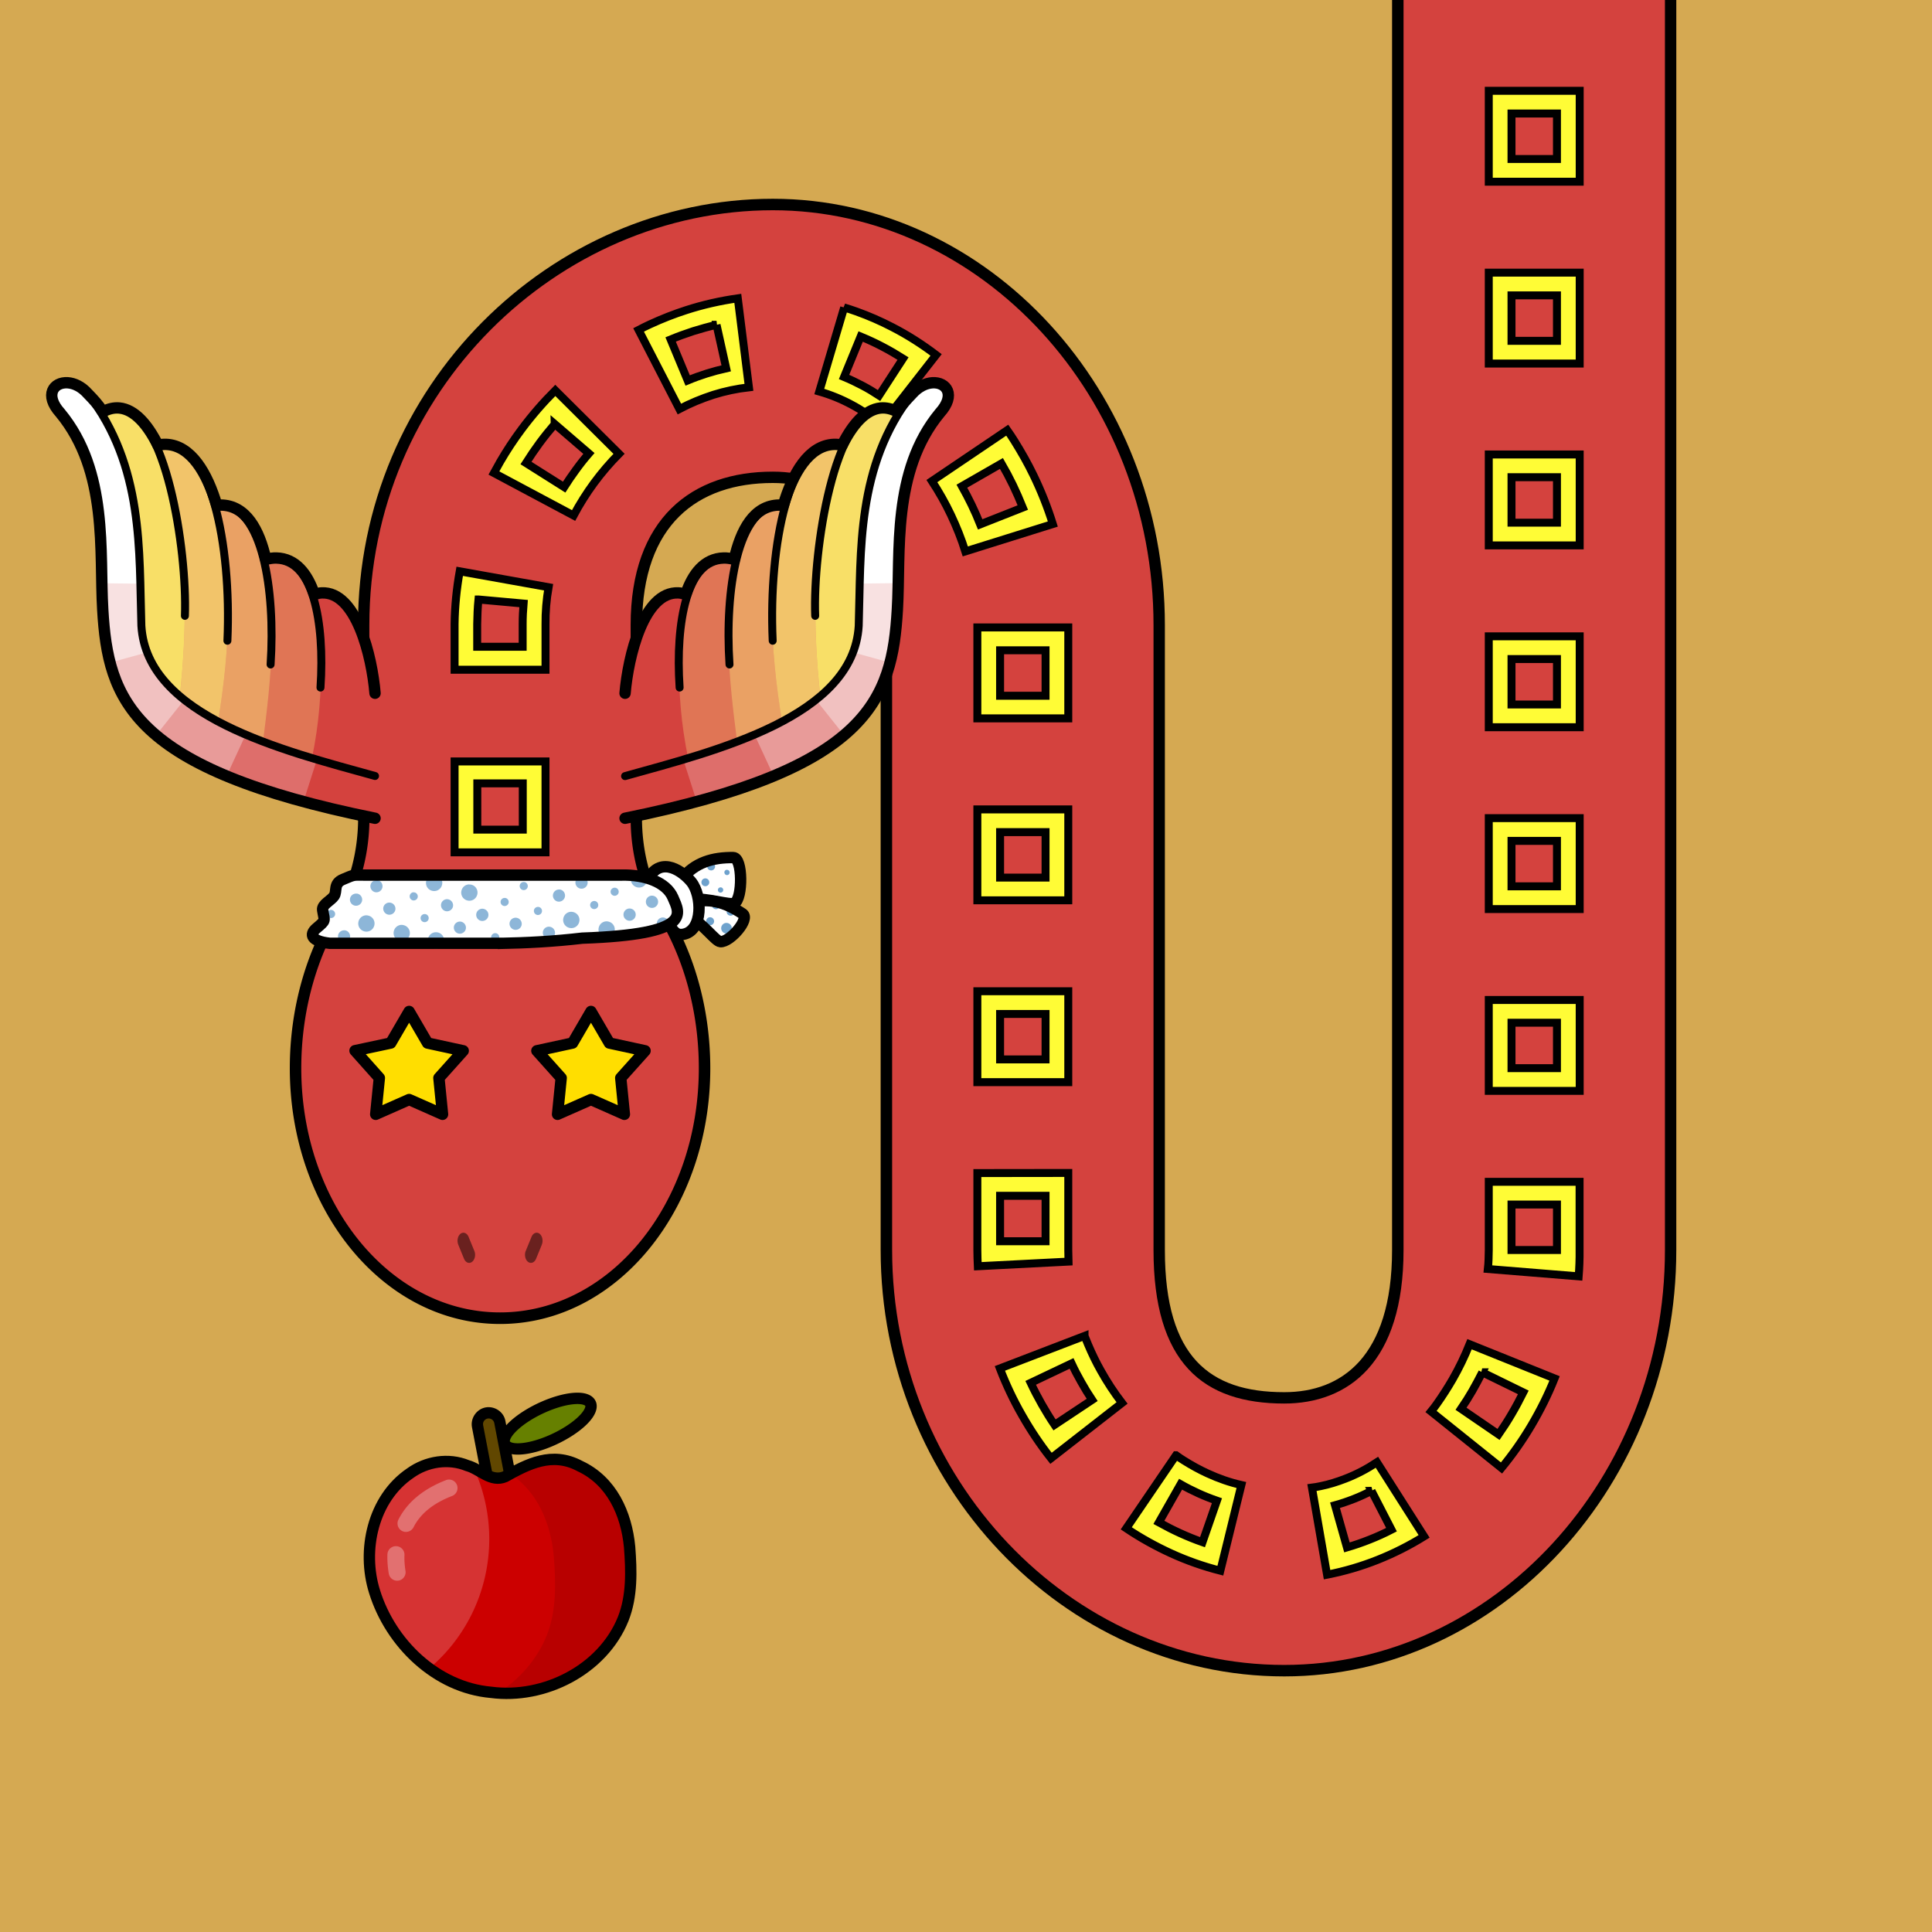 <?xml version="1.0" encoding="UTF-8" standalone="no"?> <svg xmlns="http://www.w3.org/2000/svg" xmlns:xhtml="http://www.w3.org/1999/xhtml" width="170" height="170" viewBox="0 0 170 170" version="1.1"><rect x="0" y="0" width="170" height="170" fill="#333333" stroke="none"/> <style> @media (prefers-color-scheme: dark) { svg { background: #0e0e0e; } } </style><g id="pattern-base" data-size="16"> <path d="M 4 4 L 4 12 L 12 12 L 12 4 L 4 4 z M 6 6 L 10 6 L 10 10 L 6 10 L 6 6 z " fill="#fffc36" stroke="#000000" stroke-linecap="square" stroke-width="0.7"/> </g><g id="background"> <rect fill="#d5a952" x="0" y="0" width="170" height="170"/> </g> <g id="food" transform="translate(32,122.5)" data-width="24" data-height="27" data-anchorx="0.5" data-anchory="0.48"> <g> <path d="M 10.73,1.34 C 9.93,1.49 9.38,2.29 9.53,3.09 l 1.88,9.78 v 0 c 0.16,0.8 0.95,1.33 1.74,1.18 h 0 l 0,0 c 0.79,-0.15 1.33,-0.95 1.18,-1.74 v 0 L 12.47,2.52 v 0 C 12.32,1.73 11.53,1.2 10.73,1.34 Z" fill="#000000"/> <path d="m 10.91,2.32 c -0.27,0.05 -0.45,0.31 -0.4,0.58 l 1.88,9.78 c 0.05,0.27 0.31,0.44 0.58,0.39 0.27,-0.05 0.45,-0.31 0.39,-0.58 L 11.49,2.71 C 11.44,2.45 11.18,2.27 10.91,2.32 Z" fill="#614700"/> <path d="M 12.45,7.43 C 11.21,7.97 10.24,6.76 9.12,6.46 7.46,5.78 5.53,6.09 4.09,7.13 c -3.28,2.23 -4.28,6.78 -3.13,10.42 1.41,4.52 5.4,8.42 10.24,8.85 4.7,0.62 9.84,-1.99 11.64,-6.47 0.79,-2 0.72,-4.22 0.56,-6.32 C 23.12,10.67 21.82,7.8 19.02,6.5 16.57,5.19 14.43,6.33 12.45,7.43 Z" fill="#cc0000"/> <path d="M 7.18,6.1 C 6.08,6.11 4.99,6.48 4.09,7.13 0.81,9.36 -0.19,13.91 0.96,17.56 1.79,20.21 3.51,22.65 5.78,24.3 A 14.78,14.86 0 0 0 11.05,12.91 14.78,14.86 0 0 0 9.69,6.69 C 9.51,6.59 9.32,6.51 9.12,6.46 8.5,6.2 7.84,6.09 7.18,6.1 Z" fill="#ffffff" fill-opacity="0.2"/> <path d="M 19.99,1.09 A 1.49,4.17 64.73 0 1 16.56,4.23 1.49,4.17 64.73 0 1 12.38,4.45 1.49,4.17 64.73 0 1 15.81,1.31 1.49,4.17 64.73 0 1 19.99,1.09 Z" fill="#668000" stroke="#000000" stroke-linecap="round" stroke-linejoin="round"/> <path d="m 16.39,5.93 c -1.23,0.1 -2.37,0.66 -3.47,1.26 2.4,1.6 3.55,4.39 3.81,7.26 0.18,2.31 0.25,4.74 -0.61,6.93 -0.85,2.12 -2.39,3.86 -4.27,5.09 4.52,0.32 9.27,-2.25 10.99,-6.53 0.79,-2 0.72,-4.22 0.56,-6.32 C 23.12,10.67 21.83,7.8 19.02,6.5 18.1,6.01 17.23,5.86 16.39,5.93 Z" fill="#000000" fill-opacity="0.1"/> <path d="m 2.87,13.55 a 0.75,0.75 0 0 0 -0.78,0.71 c -0.02,0.55 0.02,1.12 0.12,1.71 a 0.75,0.75 0 0 0 0.86,0.61 0.75,0.75 0 0 0 0.61,-0.86 C 3.6,15.22 3.57,14.76 3.59,14.32 A 0.75,0.75 0 0 0 2.87,13.55 Z" fill="#ffffff" fill-opacity="0.3"/> <path d="M 7.57,7.69 A 0.75,0.75 0 0 0 7.24,7.74 C 5.29,8.5 3.85,9.65 3.06,11.21 A 0.75,0.75 0 0 0 3.39,12.22 0.75,0.75 0 0 0 4.39,11.88 C 4.99,10.71 6.08,9.79 7.79,9.13 A 0.75,0.75 0 0 0 8.21,8.17 0.75,0.75 0 0 0 7.57,7.69 Z" fill="#ffffff" fill-opacity="0.3"/> <path d="M 12.45,7.43 C 11.21,7.97 10.24,6.76 9.12,6.46 7.46,5.78 5.53,6.09 4.09,7.13 0.81,9.36 -0.19,13.91 0.96,17.56 c 1.41,4.52 5.4,8.42 10.24,8.85 4.7,0.62 9.84,-1.99 11.64,-6.47 0.79,-2 0.72,-4.22 0.56,-6.32 C 23.12,10.67 21.82,7.8 19.02,6.5 16.57,5.19 14.43,6.33 12.45,7.43 Z" fill="none" stroke="#000000" stroke-linecap="round" stroke-linejoin="round"/> </g> </g><path id="body-color" fill="#d4423e" d="m 123,0 v 55 55 c 0,9.67 -4.66,13 -9.99,13 -6.85,0 -11,-3.33 -11,-13 V 55 c 0,-20.33 -15.34,-37.01 -34,-37.01 C 48.85,18 32,34.14 32,55 V 73 H 56 V 55 c 0,-9.13 5.16,-13 12,-13 5.33,0 9.99,3.33 9.99,13 v 55 c 0,20.33 15.85,37.01 35.01,37.01 18.67,0 34,-16.67 34,-37.01 V 55 0 Z"/> <g id="head" transform="translate(25.5,72)" data-width="37" data-height="45"> <path fill="#d4423e" d="M 6.44,0.5 C 6.36,3.23 5.7,5.94 4.46,7.88 v 0 0 C 1.9,11.84 0.49,16.84 0.49,22 c 0,12.15 8,22 18,22 10,0 18,-9.85 18,-22 0,-5.16 -1.41,-10.16 -3.97,-14.12 v 0 0 C 31.3,5.94 30.64,3.23 30.56,0.5 V 0 H 6.44 Z"/> <path fill="#000000" d="M 6.01,0 C 6.01,2.82 5.29,5.66 4.05,7.61 1.43,11.66 0,16.75 0,22 0,34.37 8.18,44.5 18.5,44.5 28.82,44.5 37,34.37 37,22 37,16.75 35.57,11.66 32.95,7.61 31.71,5.66 30.99,2.82 30.99,0 h -1 c 0,2.99 0.75,5.97 2.12,8.14 a 0.5,0.5 0 0 0 0,0.01 c 2.5,3.86 3.88,8.77 3.88,13.84 0,11.93 -7.83,21.49 -17.49,21.49 -9.66,0 -17.49,-9.56 -17.49,-21.49 0,-5.07 1.38,-9.98 3.88,-13.84 a 0.5,0.5 0 0 0 0,-0.01 C 6.26,5.97 7,2.99 7.01,0 Z"/> <path fill="#000000" fill-opacity="0.5" d="m 15.27,36.47 a 0.52,0.71 0 0 0 -0.25,0.09 0.52,0.71 0 0 0 -0.01,0.01 0.52,0.71 0 0 0 -0.18,0.96 0.52,0.71 0 0 0 0,0.01 l 0.5,1.22 a 0.52,0.71 0 0 0 0.71,0.27 0.52,0.71 0 0 0 0.2,-0.96 0.52,0.71 0 0 0 -0.01,-0.02 l -0.5,-1.22 a 0.52,0.71 0 0 0 -0.46,-0.36 z m 6.46,0 a 0.52,0.71 0 0 0 -0.46,0.36 l -0.5,1.22 a 0.52,0.71 0 0 0 -0.01,0.02 0.52,0.71 0 0 0 0.2,0.96 0.52,0.71 0 0 0 0.71,-0.27 l 0.5,-1.22 a 0.52,0.71 0 0 0 0,-0.01 0.52,0.71 0 0 0 -0.18,-0.96 0.52,0.71 0 0 0 -0.01,-0.01 0.52,0.71 0 0 0 -0.25,-0.09 z"/> </g> <g id="pattern"> <path d="m 131,7.99 v 4 3 1 h 8 v -4 -4 z m 2,2 h 4 v 2 2 H 133 v -2 z m -2,14 v 4 3 1 h 8 v -4 -4 z m 2,2 h 4 v 2 2 H 133 v -2 z m -68.08,0.26 c -1.55,0.22 -3.05,0.56 -4.51,1.03 -1.09,0.35 -2.16,0.77 -3.2,1.25 -0.34,0.16 -0.68,0.32 -1.02,0.5 l 3.59,6.96 c 0.97,-0.51 1.97,-0.92 2.99,-1.25 1.02,-0.32 2.07,-0.54 3.13,-0.66 z m 9.36,0.81 -2.19,7.39 c 0.98,0.28 1.94,0.67 2.85,1.16 0.92,0.49 1.8,1.09 2.64,1.76 l 4.79,-6.14 c -1.21,-0.92 -2.49,-1.74 -3.85,-2.44 -1.02,-0.53 -2.07,-0.99 -3.16,-1.38 -0.36,-0.13 -0.73,-0.25 -1.1,-0.36 z m -11.23,1.52 0.85,3.83 c -0.58,0.13 -1.15,0.28 -1.72,0.46 -0.57,0.18 -1.12,0.38 -1.67,0.61 l -1.5,-3.61 c 0.65,-0.27 1.32,-0.51 1.99,-0.73 0.67,-0.21 1.36,-0.4 2.05,-0.56 z m 12.68,1.03 c 0.65,0.27 1.29,0.56 1.91,0.89 0.62,0.32 1.23,0.68 1.82,1.05 l -2.11,3.25 c -0.49,-0.32 -0.99,-0.62 -1.51,-0.89 -0.51,-0.27 -1.04,-0.52 -1.57,-0.74 z M 48.86,34.35 c -1.07,1.07 -2.07,2.22 -2.97,3.43 -0.68,0.91 -1.31,1.87 -1.88,2.85 -0.19,0.33 -0.37,0.66 -0.55,0.99 l 7.01,3.74 c 0.53,-0.99 1.13,-1.95 1.8,-2.86 0.67,-0.91 1.41,-1.77 2.2,-2.57 z m -0.05,2.96 3.01,2.59 c -0.4,0.46 -0.78,0.94 -1.14,1.44 -0.36,0.49 -0.71,1 -1.04,1.52 l -3.36,-2.12 c 0.38,-0.6 0.78,-1.19 1.2,-1.76 0.42,-0.57 0.87,-1.12 1.33,-1.66 z m 39.82,0.54 -6.63,4.48 c 0.62,0.95 1.19,1.95 1.68,2.99 0.49,1.04 0.92,2.11 1.26,3.2 l 7.7,-2.41 c -0.46,-1.47 -1.03,-2.91 -1.7,-4.29 -0.5,-1.04 -1.07,-2.04 -1.68,-3.02 -0.2,-0.32 -0.41,-0.64 -0.63,-0.95 z M 131,39.99 v 4 3 1 h 8 v -4 -4 z m -42.88,0.79 c 0.36,0.62 0.7,1.26 1.01,1.9 0.31,0.65 0.6,1.31 0.87,1.98 l -3.75,1.48 c -0.23,-0.58 -0.48,-1.15 -0.75,-1.71 -0.27,-0.56 -0.56,-1.11 -0.86,-1.65 z M 133,41.99 h 4 v 2 2 H 133 v -2 z m -92.55,8.28 c -0.27,1.52 -0.43,3.07 -0.45,4.64 0,0.03 0,0.06 0,0.09 v 2.93 1 h 8 v -3.92 c 0,-0.02 0,-0.04 0,-0.06 -0.01,-1.1 0.08,-2.19 0.27,-3.28 z m 1.66,2.48 3.96,0.36 c -0.05,0.6 -0.08,1.21 -0.08,1.81 v 0 c 0,0.02 0,0.04 0,0.07 v 1.92 h -4 v -1.92 c 0,-0.03 0,-0.05 0,-0.08 0.01,-0.73 0.04,-1.45 0.11,-2.16 z m 43.89,2.46 v 4 4 h 8 v -4 -3 -1 z M 131,55.99 v 4 3 1 h 8 v -4 -4 z m -43,1.23 h 4 v 2 2 H 88 V 59.21 Z M 133,57.99 h 4 v 2 2 H 133 v -2 z m -93,9.01 v 3.93 4.07 h 2 6 v -2 -2.07 h 0 l 0,-3.93 z m 2,1.93 h 4 v 4.07 h -4 V 70.93 Z m 44,2.29 v 4 4 h 8 v -4 -3 -1 z M 131,71.99 v 4 3 1 h 8 v -4 -4 z m -43,1.23 h 4 v 2 2 H 88 V 75.21 Z M 133,73.99 h 4 v 2 2 H 133 V 75.99 Z M 86,87.22 v 4 4 h 8 v -4 -3 -1 z M 131,87.99 v 4 3 1 h 8 v -4 -4 z m -43,1.23 h 4 v 2 2 H 88 V 91.21 Z M 133,89.99 h 4 v 2 2 H 133 V 91.99 Z M 86,103.22 v 4 h 0 V 110 c 0,0.47 0.02,0.95 0.04,1.42 l 7.98,-0.41 C 94.01,110.67 94,110.34 94,110 v -2.79 -3 -1 z M 131,103.99 v 4 h 0 V 110 c 0,0.28 -0.01,0.55 -0.02,0.83 -0.01,0.28 -0.03,0.56 -0.06,0.83 l 7.99,0.65 c 0.06,-0.77 0.09,-1.54 0.08,-2.31 v -2.01 h 0 v -4 z m -43,1.23 h 4 v 2 h 0 v 2 h -4 v -2 h 0 z M 133,105.99 h 4 v 2 h 0 v 2 H 133 v -2 H 133 Z m -37.57,11.56 -7.45,2.86 c 0.55,1.43 1.2,2.81 1.96,4.13 0.75,1.32 1.6,2.59 2.54,3.78 l 6.25,-4.87 c -0.68,-0.89 -1.31,-1.84 -1.86,-2.83 -0.42,-0.74 -0.79,-1.51 -1.12,-2.29 -0.11,-0.26 -0.22,-0.52 -0.32,-0.78 z m 33.88,0.73 c -0.43,1.07 -0.93,2.11 -1.5,3.1 -0.43,0.74 -0.89,1.46 -1.38,2.15 -0.16,0.23 -0.33,0.45 -0.51,0.67 l 6.2,4.97 c 0.97,-1.18 1.85,-2.43 2.63,-3.75 0.78,-1.32 1.47,-2.7 2.04,-4.13 z m -35.02,1.69 c 0.26,0.56 0.54,1.1 0.85,1.64 0.3,0.54 0.62,1.06 0.96,1.57 l -3.31,2.2 c -0.4,-0.59 -0.77,-1.2 -1.12,-1.81 -0.35,-0.62 -0.68,-1.25 -0.98,-1.89 z m 36.13,0.78 3.62,1.77 c -0.32,0.64 -0.66,1.28 -1.02,1.89 -0.36,0.62 -0.75,1.22 -1.16,1.81 l -3.3,-2.26 c 0.35,-0.51 0.68,-1.03 0.99,-1.57 0.31,-0.54 0.6,-1.09 0.88,-1.64 z m -26.94,7.3 -4.38,6.43 c 1.25,0.84 2.58,1.58 3.96,2.21 1.38,0.63 2.83,1.14 4.32,1.52 l 1.85,-7.54 c -1.02,-0.23 -2.01,-0.58 -2.97,-1.02 -0.72,-0.33 -1.43,-0.72 -2.11,-1.15 -0.23,-0.14 -0.45,-0.29 -0.67,-0.45 z m 17.68,0.62 c -0.88,0.58 -1.81,1.07 -2.77,1.44 -0.72,0.28 -1.45,0.51 -2.2,0.66 -0.25,0.05 -0.5,0.1 -0.75,0.13 l 1.33,7.66 c 1.54,-0.3 3.03,-0.74 4.46,-1.31 1.43,-0.57 2.79,-1.26 4.08,-2.06 z m -17.28,1.93 c 0.51,0.29 1.04,0.56 1.57,0.8 0.53,0.24 1.08,0.46 1.63,0.65 l -1.27,3.65 c -0.66,-0.23 -1.32,-0.5 -1.96,-0.79 -0.64,-0.29 -1.26,-0.61 -1.88,-0.95 z m 16.8,0.58 1.76,3.42 c -0.62,0.32 -1.26,0.61 -1.92,0.87 -0.65,0.26 -1.32,0.49 -2,0.69 l -1.05,-3.71 c 0.55,-0.15 1.1,-0.34 1.64,-0.55 0.54,-0.21 1.06,-0.45 1.58,-0.72 z" fill="#fffc36" stroke="#000000" stroke-width="0.7" stroke-linecap="square"/> </g><g id="body-outline"> <path fill="#000000" d="m 122.49,0 v 55 55 c 0,4.75 -1.15,7.86 -2.87,9.79 -1.73,1.92 -4.06,2.71 -6.62,2.71 -3.34,0 -5.92,-0.8 -7.7,-2.71 -1.78,-1.91 -2.8,-5.02 -2.8,-9.78 V 55 C 102.5,34.42 86.96,17.49 68,17.49 48.57,17.49 31.5,33.86 31.5,55 v 17.205 h 1 V 72.195 55 c 0,-20.6 16.63,-36.5 35.5,-36.5 18.37,0 33.5,16.42 33.5,36.5 v 55 c 0,4.9 1.06,8.3 3.07,10.47 2.01,2.17 4.93,3.03 8.43,3.03 2.77,0 5.43,-0.88 7.37,-3.04 1.94,-2.16 3.13,-5.55 3.13,-10.46 V 55 0 Z m 24.01,0 v 55 55 c 0,20.08 -15.13,36.5 -33.5,36.5 -18.86,0 -34.5,-16.43 -34.5,-36.5 V 55 c 0,-4.91 -1.19,-8.3 -3.13,-10.46 -1.94,-2.16 -4.6,-3.04 -7.37,-3.04 -3.52,0 -6.66,1 -8.92,3.22 -2.26,2.22 -3.59,5.62 -3.59,10.28 l 0.01,17.205 h 1 V 55 c 0,-4.47 1.25,-7.57 3.28,-9.57 2.03,-2 4.89,-2.93 8.22,-2.93 2.56,0 4.9,0.79 6.62,2.71 1.73,1.92 2.87,5.03 2.87,9.79 v 55 c 0,20.59 16.06,37.51 35.51,37.51 18.96,0 34.5,-16.92 34.5,-37.51 V 55 0 Z"/> </g><g id="eyes" transform="translate(25.5,72)"> <path d="m 10.5,17 1.62,2.78 3.14,0.68 -2.14,2.39 0.32,3.2 L 10.5,24.75 7.56,26.05 7.88,22.85 5.74,20.45 8.88,19.78 Z" fill="#ffde00" stroke="#000000" stroke-linecap="round" stroke-linejoin="round"/> <path d="m 26.5,17 1.62,2.78 3.14,0.68 -2.14,2.39 0.32,3.2 -2.94,-1.3 -2.94,1.3 0.32,-3.2 -2.14,-2.39 3.14,-0.68 z" fill="#ffde00" stroke="#000000" stroke-linecap="round" stroke-linejoin="round"/> </g><g id="wings" transform="translate(4,33.18)" data-width="80" data-height="40" data-anchorx="0.5" data-anchory="0.7"> <path d="m 29,27.82 v 0 c -0.27,-3.2 -1.63,-8.98 -4.7,-8.83 -0.21,0.01 -0.42,0.06 -0.64,0.13 -0.6,-1.8 -1.65,-3.16 -3.34,-3.2 -0.29,-0.01 -0.6,0.04 -0.93,0.12 0,0 -0.01,0 0,0 -0.58,-2.6 -1.75,-4.76 -3.96,-4.78 -0.11,0 -0.23,0.03 -0.35,0.04 C 14.24,8.44 12.81,6.01 10.62,5.92 10.38,5.91 10.14,5.94 9.89,5.98 8.99,4.18 7.85,2.85 6.5,2.72 6.03,2.68 5.58,2.78 5.05,3.05 l 0,0 C 4.61,2.38 4.29,2.04 3.72,1.45 3.17,0.83 2.53,0.54 1.96,0.5 0.72,0.42 -0.13,1.57 1.3,3.15 5.56,8.3 4.74,15.43 5.04,20.45 5.5,28.4 7.55,34.49 29,38.82" fill="#d4423e"/> <path d="M 3.72,1.45 C 8.67,7.85 8.23,15.29 8.44,21.88 c 0.15,2.51 1.44,4.51 3.38,6.15 C 13.19,15.68 10.96,9.12 9.87,6.26 l 0.24,-0.3 c -0.08,0.01 -0.15,0.01 -0.23,0.02 C 8.99,4.18 7.85,2.85 6.5,2.72 6.04,2.68 5.59,2.78 5.05,3.04 4.61,2.38 4.29,2.04 3.72,1.45 Z" fill="#ffffff" fill-opacity="0.6"/> <path d="M 1.96,0.5 C 0.72,0.42 -0.13,1.57 1.3,3.15 5.56,8.3 4.74,15.43 5.04,20.45 5.45,27.54 7.17,33.14 22.71,37.34 l 1.18,-3.7 C 16.62,31.48 8.82,28.32 8.44,21.88 8.23,15.29 8.67,7.85 3.72,1.45 3.17,0.83 2.53,0.54 1.96,0.5 Z" fill="#ffffff" fill-opacity="0.234"/> <path d="M 1.96,0.5 C 0.72,0.42 -0.13,1.57 1.3,3.15 5.56,8.3 4.74,15.43 5.04,20.45 5.38,26.33 6.65,31.19 15.95,35.07 l 1.68,-3.63 C 12.72,29.37 8.71,26.45 8.44,21.88 8.23,15.29 8.67,7.85 3.72,1.45 3.17,0.83 2.53,0.54 1.96,0.5 Z" fill="#ffffff" fill-opacity="0.315"/> <path d="m 20.31,15.92 c -0.29,-0.01 -0.6,0.04 -0.93,0.12 0,-0.01 -0.01,-0.03 -0.01,-0.04 l -0.12,0.26 c 1.14,5.3 0.6,10.31 -0.1,15.79 1.41,0.54 2.86,1.03 4.3,1.47 1.26,-6.02 0.8,-11.52 0.16,-14.52 -0.6,-1.74 -1.64,-3.04 -3.3,-3.07 z" fill="#ffffff" fill-opacity="0.15"/> <path d="M 1.96,0.5 C 0.72,0.42 -0.13,1.57 1.3,3.15 5.56,8.3 4.74,15.43 5.04,20.45 5.28,24.64 6.01,28.31 9.76,31.48 l 2.46,-3.09 C 10.05,26.68 8.6,24.57 8.44,21.88 8.23,15.29 8.67,7.85 3.72,1.45 3.17,0.83 2.53,0.54 1.96,0.5 Z" fill="#ffffff" fill-opacity="0.383"/> <path d="m 15.42,11.26 c -0.09,0 -0.18,0.02 -0.27,0.03 l -0.15,0.28 c 1.5,6.16 1.28,12.02 0.19,18.71 1.24,0.65 2.57,1.24 3.96,1.76 0.7,-5.47 1.24,-10.49 0.1,-15.79 l 0.12,-0.26 c -0.58,-2.59 -1.75,-4.72 -3.95,-4.74 z" fill="#ffffff" fill-opacity="0.3"/> <path d="m 1.96,0.5 c -1.24,-0.08 -2.09,1.06 -0.66,2.64 4.26,5.15 3.44,12.29 3.73,17.31 0.1,1.64 0.27,3.19 0.67,4.67 L 8.96,24.22 C 8.67,23.49 8.49,22.72 8.44,21.88 8.23,15.29 8.67,7.85 3.72,1.45 3.17,0.83 2.53,0.54 1.96,0.5 Z" fill="#ffffff" fill-opacity="0.52"/> <path d="m 10.62,5.92 c -0.16,-0.01 -0.33,0.02 -0.5,0.04 l -0.24,0.3 c 1.08,2.86 3.31,9.43 1.94,21.78 0.98,0.83 2.12,1.58 3.37,2.25 1.09,-6.69 1.31,-12.55 -0.19,-18.71 l 0.15,-0.28 c -0.03,0 -0.05,0.01 -0.08,0.01 C 14.24,8.44 12.81,6.01 10.62,5.92 Z" fill="#ffffff" fill-opacity="0.45"/> <path d="M 1.96,0.5 C 0.72,0.42 -0.13,1.57 1.3,3.15 4.94,7.55 4.87,13.39 4.96,18.14 l 3.38,0.04 C 8.2,12.58 7.77,6.68 3.72,1.45 3.17,0.83 2.53,0.54 1.96,0.5 Z" fill="#ffffff"/> <path d="M 3.72,1.45 C 8.67,7.85 8.23,15.29 8.44,21.88 c 0.15,2.51 1.44,4.51 3.38,6.15 C 13.19,15.68 10.96,9.12 9.87,6.26 l 0.24,-0.3 c -0.08,0.01 -0.15,0.01 -0.23,0.02 C 8.99,4.18 7.85,2.85 6.5,2.72 6.04,2.68 5.59,2.78 5.05,3.04 4.61,2.38 4.29,2.04 3.72,1.45 Z" class="pattern" fill="#fffc36" fill-opacity="0.6"/> <path d="m 20.31,15.92 c -0.29,-0.01 -0.6,0.04 -0.93,0.12 0,-0.01 -0.01,-0.03 -0.01,-0.04 l -0.12,0.26 c 1.14,5.3 0.6,10.31 -0.1,15.79 1.41,0.54 2.86,1.03 4.3,1.47 1.26,-6.02 0.8,-11.52 0.16,-14.52 -0.6,-1.74 -1.64,-3.04 -3.3,-3.07 z" class="pattern" fill="#fffc36" fill-opacity="0.15"/> <path d="m 15.42,11.26 c -0.09,0 -0.18,0.02 -0.27,0.03 l -0.15,0.28 c 1.5,6.16 1.28,12.02 0.19,18.71 1.24,0.65 2.57,1.24 3.96,1.76 0.7,-5.47 1.24,-10.49 0.1,-15.79 l 0.12,-0.26 c -0.58,-2.59 -1.75,-4.72 -3.95,-4.74 z" class="pattern" fill="#fffc36" fill-opacity="0.3"/> <path d="m 10.62,5.92 c -0.16,-0.01 -0.33,0.02 -0.5,0.04 l -0.24,0.3 c 1.08,2.86 3.31,9.43 1.94,21.78 0.98,0.83 2.12,1.58 3.37,2.25 1.09,-6.69 1.31,-12.55 -0.19,-18.71 l 0.15,-0.28 c -0.03,0 -0.05,0.01 -0.08,0.01 C 14.24,8.44 12.81,6.01 10.62,5.92 Z" class="pattern" fill="#fffc36" fill-opacity="0.45"/> <path d="m 51,27.82 v 0 c 0.27,-3.2 1.63,-8.98 4.7,-8.83 0.21,0.01 0.42,0.06 0.64,0.13 0.6,-1.8 1.65,-3.16 3.34,-3.2 0.29,-0.01 0.6,0.04 0.93,0.12 0,0 0.02,0 0,0 0.58,-2.6 1.75,-4.76 3.96,-4.78 0.11,0 0.23,0.03 0.35,0.04 0.84,-2.86 2.26,-5.29 4.46,-5.38 0.23,-0.01 0.48,0.02 0.73,0.06 0.9,-1.8 2.04,-3.13 3.39,-3.26 0.46,-0.04 0.91,0.06 1.45,0.32 l 0,0 c 0.44,-0.66 0.76,-1 1.33,-1.6 C 76.83,0.83 77.47,0.54 78.04,0.5 79.28,0.42 80.13,1.57 78.7,3.15 74.44,8.3 75.26,15.43 74.96,20.45 74.5,28.4 72.45,34.49 51,38.82" fill="#d4423e"/> <path d="m 76.28,1.45 c -4.96,6.4 -4.51,13.84 -4.72,20.44 -0.15,2.51 -1.44,4.51 -3.38,6.15 C 66.81,15.68 69.04,9.12 70.12,6.26 L 69.89,5.96 c 0.08,0.01 0.15,0.01 0.23,0.02 0.9,-1.8 2.04,-3.13 3.39,-3.26 0.46,-0.04 0.91,0.06 1.45,0.32 0.44,-0.66 0.76,-1 1.33,-1.6 z" fill="#ffffff" fill-opacity="0.6"/> <path d="m 78.04,0.5 c 1.24,-0.08 2.09,1.06 0.66,2.64 -4.26,5.15 -3.44,12.29 -3.73,17.31 -0.41,7.08 -2.13,12.69 -17.67,16.89 l -1.18,-3.7 C 63.38,31.48 71.18,28.32 71.56,21.88 71.77,15.29 71.33,7.85 76.28,1.45 76.83,0.83 77.47,0.54 78.04,0.5 Z" fill="#ffffff" fill-opacity="0.234"/> <path d="m 78.04,0.5 c 1.24,-0.08 2.09,1.06 0.66,2.64 -4.26,5.15 -3.44,12.29 -3.73,17.31 -0.34,5.88 -1.61,10.73 -10.91,14.62 l -1.68,-3.63 c 4.91,-2.08 8.92,-4.99 9.19,-9.57 C 71.77,15.29 71.33,7.85 76.28,1.45 76.83,0.83 77.47,0.54 78.04,0.5 Z" fill="#ffffff" fill-opacity="0.315"/> <path d="m 59.69,15.92 c 0.29,-0.01 0.6,0.04 0.93,0.12 0,-0.01 0.01,-0.03 0.01,-0.04 l 0.12,0.26 c -1.14,5.3 -0.6,10.31 0.1,15.79 -1.41,0.54 -2.86,1.03 -4.3,1.47 -1.26,-6.02 -0.8,-11.52 -0.16,-14.52 0.6,-1.74 1.64,-3.04 3.3,-3.07 z" fill="#ffffff" fill-opacity="0.15"/> <path d="m 78.04,0.5 c 1.24,-0.08 2.09,1.06 0.66,2.64 -4.26,5.15 -3.44,12.29 -3.73,17.31 -0.24,4.19 -0.98,7.85 -4.73,11.02 l -2.46,-3.09 c 2.17,-1.71 3.63,-3.82 3.79,-6.51 C 71.77,15.29 71.33,7.85 76.28,1.45 76.83,0.83 77.47,0.54 78.04,0.5 Z" fill="#ffffff" fill-opacity="0.383"/> <path d="m 64.58,11.26 c 0.09,0 0.18,0.02 0.27,0.03 l 0.15,0.28 c -1.5,6.16 -1.28,12.02 -0.19,18.71 -1.24,0.65 -2.57,1.24 -3.96,1.76 C 60.15,26.57 59.61,21.56 60.75,16.26 L 60.63,16 c 0.58,-2.59 1.75,-4.72 3.95,-4.74 z" fill="#ffffff" fill-opacity="0.3"/> <path d="M 29,38.82 C 7.55,34.49 5.5,28.4 5.04,20.45 4.74,15.43 5.56,8.3 1.3,3.15 -0.78,0.85 1.97,-0.52 3.72,1.45 8.67,7.85 8.23,15.29 8.44,21.88 8.91,29.89 20.88,32.85 29,35.1" fill="none" stroke="#000000" stroke-width="0.7" stroke-linecap="round" stroke-linejoin="round"/> <path d="M 12.27,21.01 C 12.48,15.17 10.57,2.93 6.5,2.72 6.04,2.63 5.58,2.78 5.05,3.05" fill="none" stroke="#000000" stroke-width="0.7" stroke-linecap="round" stroke-linejoin="round"/> <path d="M 16.01,23.2 C 16.39,14.51 14.46,5.83 10.62,5.92 c -0.23,-0.01 -0.48,0.02 -0.73,0.06" fill="none" stroke="#000000" stroke-width="0.7" stroke-linecap="round" stroke-linejoin="round"/> <path d="m 19.81,25.29 c 0.43,-6.56 -0.72,-13.93 -4.39,-14.03 -0.11,0 -0.23,0.03 -0.35,0.04" fill="none" stroke="#000000" stroke-width="0.7" stroke-linecap="round" stroke-linejoin="round"/> <path d="m 24.2,27.32 c 0.39,-5.85 -0.69,-11.21 -3.89,-11.4 -0.29,-0.01 -0.6,0.04 -0.93,0.12" fill="none" stroke="#000000" stroke-width="0.7" stroke-linecap="round" stroke-linejoin="round"/> <path d="m 29,27.82 v 0 c -0.27,-3.2 -1.63,-8.98 -4.7,-8.83 -0.21,0.01 -0.42,0.06 -0.64,0.13 -0.6,-1.8 -1.65,-3.16 -3.34,-3.2 -0.29,-0.01 -0.6,0.04 -0.93,0.12 0,0 -0.01,0 0,0 -0.58,-2.6 -1.75,-4.76 -3.96,-4.78 -0.11,0 -0.23,0.03 -0.35,0.04 C 14.24,8.44 12.81,6.01 10.62,5.92 10.38,5.91 10.14,5.94 9.89,5.98 8.99,4.18 7.85,2.85 6.5,2.72 6.03,2.68 5.58,2.78 5.05,3.05 l 0,0 C 4.61,2.38 4.29,2.04 3.72,1.45 3.17,0.83 2.53,0.54 1.96,0.5 0.72,0.42 -0.13,1.57 1.3,3.15 5.56,8.3 4.74,15.43 5.04,20.45 5.5,28.4 7.55,34.49 29,38.82" fill="none" stroke="#000000" stroke-linecap="round" stroke-linejoin="round"/> <path d="m 78.04,0.5 c 1.24,-0.08 2.09,1.06 0.66,2.64 -4.26,5.15 -3.44,12.29 -3.73,17.31 -0.1,1.64 -0.27,3.19 -0.67,4.67 l -3.25,-0.9 c 0.28,-0.73 0.47,-1.5 0.52,-2.33 C 71.77,15.29 71.33,7.85 76.28,1.45 76.83,0.83 77.47,0.54 78.04,0.5 Z" fill="#ffffff" fill-opacity="0.52"/> <path d="m 69.38,5.92 c 0.16,-0.01 0.33,0.02 0.5,0.04 l 0.24,0.3 c -1.08,2.86 -3.31,9.43 -1.94,21.78 -0.98,0.83 -2.12,1.58 -3.37,2.25 -1.09,-6.69 -1.31,-12.55 0.19,-18.71 l -0.15,-0.28 c 0.03,0 0.05,0.01 0.08,0.01 0.84,-2.86 2.26,-5.29 4.46,-5.38 z" fill="#ffffff" fill-opacity="0.45"/> <path d="m 78.04,0.5 c 1.24,-0.08 2.09,1.06 0.66,2.64 -3.64,4.4 -3.57,10.25 -3.66,14.99 l -3.38,0.04 C 71.8,12.58 72.23,6.68 76.28,1.45 76.83,0.83 77.47,0.54 78.04,0.5 Z" fill="#ffffff"/> <path d="m 76.28,1.45 c -4.96,6.4 -4.51,13.84 -4.72,20.44 -0.15,2.51 -1.44,4.51 -3.38,6.15 C 66.81,15.68 69.04,9.12 70.12,6.26 L 69.89,5.96 c 0.08,0.01 0.15,0.01 0.23,0.02 0.9,-1.8 2.04,-3.13 3.39,-3.26 0.46,-0.04 0.91,0.06 1.45,0.32 0.44,-0.66 0.76,-1 1.33,-1.6 z" class="pattern" fill="#fffc36" fill-opacity="0.6"/> <path d="m 59.69,15.92 c 0.29,-0.01 0.6,0.04 0.93,0.12 0,-0.01 0.01,-0.03 0.01,-0.04 l 0.12,0.26 c -1.14,5.3 -0.6,10.31 0.1,15.79 -1.41,0.54 -2.86,1.03 -4.3,1.47 -1.26,-6.02 -0.8,-11.52 -0.16,-14.52 0.6,-1.74 1.64,-3.04 3.3,-3.07 z" class="pattern" fill="#fffc36" fill-opacity="0.15"/> <path d="m 64.58,11.26 c 0.09,0 0.18,0.02 0.27,0.03 l 0.15,0.28 c -1.5,6.16 -1.28,12.02 -0.19,18.71 -1.24,0.65 -2.57,1.24 -3.96,1.76 C 60.15,26.57 59.61,21.56 60.75,16.26 L 60.63,16 c 0.58,-2.59 1.75,-4.72 3.95,-4.74 z" class="pattern" fill="#fffc36" fill-opacity="0.3"/> <path d="m 69.38,5.92 c 0.16,-0.01 0.33,0.02 0.5,0.04 l 0.24,0.3 c -1.08,2.86 -3.31,9.43 -1.94,21.78 -0.98,0.83 -2.12,1.58 -3.37,2.25 -1.09,-6.69 -1.31,-12.55 0.19,-18.71 l -0.15,-0.28 c 0.03,0 0.05,0.01 0.08,0.01 0.84,-2.86 2.26,-5.29 4.46,-5.38 z" class="pattern" fill="#fffc36" fill-opacity="0.45"/> <path d="M 51,38.82 C 72.45,34.49 74.5,28.4 74.96,20.45 75.26,15.43 74.44,8.3 78.7,3.15 80.78,0.85 78.03,-0.52 76.28,1.45 c -4.96,6.4 -4.51,13.84 -4.72,20.44 -0.47,8.01 -12.45,10.96 -20.56,13.22" fill="none" stroke="#000000" stroke-width="0.7" stroke-linecap="round" stroke-linejoin="round"/> <path d="m 67.73,21.01 c -0.21,-5.84 1.69,-18.07 5.77,-18.28 0.45,-0.09 0.91,0.06 1.45,0.32" fill="none" stroke="#000000" stroke-width="0.7" stroke-linecap="round" stroke-linejoin="round"/> <path d="m 63.99,23.2 c -0.38,-8.68 1.55,-17.37 5.39,-17.28 0.23,-0.01 0.48,0.02 0.73,0.06" fill="none" stroke="#000000" stroke-width="0.7" stroke-linecap="round" stroke-linejoin="round"/> <path d="m 60.19,25.29 c -0.43,-6.56 0.72,-13.93 4.39,-14.03 0.11,0 0.23,0.03 0.35,0.04" fill="none" stroke="#000000" stroke-width="0.7" stroke-linecap="round" stroke-linejoin="round"/> <path d="m 55.8,27.32 c -0.39,-5.85 0.69,-11.21 3.89,-11.4 0.29,-0.01 0.6,0.04 0.93,0.12" fill="none" stroke="#000000" stroke-width="0.7" stroke-linecap="round" stroke-linejoin="round"/> <path d="m 51,27.82 v 0 c 0.27,-3.2 1.63,-8.98 4.7,-8.83 0.21,0.01 0.42,0.06 0.64,0.13 0.6,-1.8 1.65,-3.16 3.34,-3.2 0.29,-0.01 0.6,0.04 0.93,0.12 0,0 0.02,0 0,0 0.58,-2.6 1.75,-4.76 3.96,-4.78 0.11,0 0.23,0.03 0.35,0.04 0.84,-2.86 2.26,-5.29 4.46,-5.38 0.23,-0.01 0.48,0.02 0.73,0.06 0.9,-1.8 2.04,-3.13 3.39,-3.26 0.46,-0.04 0.91,0.06 1.45,0.32 l 0,0 c 0.44,-0.66 0.76,-1 1.33,-1.6 C 76.83,0.83 77.47,0.54 78.04,0.5 79.28,0.42 80.13,1.57 78.7,3.15 74.44,8.3 75.26,15.43 74.96,20.45 74.5,28.4 72.45,34.49 51,38.82" fill="none" stroke="#000000" stroke-linecap="round" stroke-linejoin="round"/> </g><g id="hat" transform="translate(27,74.73)" data-width="39" data-height="9" data-anchorx="0.43" data-anchory="-0.27"> <path d="M 33.48,4.8 C 35.32,4.15 36.93,4.7 38.39,5.67 39.08,6.13 37.24,8.19 36.39,8.13 35.95,8.1 34.86,6.53 33.73,5.98 Z" fill="#ffffff"/> <path d="m 32.94,2.67 c 1.19,-1.55 2.83,-1.96 4.59,-1.94 0.83,0.01 0.84,3.6 0.1,4.01 -0.39,0.22 -2.43,-0.48 -3.68,-0.33 z" fill="#ffffff"/> <path d="m 35.58,1.17 a 0.35,0.35 0 0 0 -0.15,0.03 0.35,0.35 0 0 0 -0.17,0.46 0.35,0.35 0 0 0 0.46,0.17 0.35,0.35 0 0 0 0.17,-0.46 0.35,0.35 0 0 0 -0.32,-0.2 z m 1.38,0.63 a 0.23,0.23 0 0 0 -0.08,0.02 0.23,0.23 0 0 0 -0.12,0.31 0.23,0.23 0 0 0 0.31,0.12 0.23,0.23 0 0 0 0.11,-0.31 0.23,0.23 0 0 0 -0.23,-0.13 z m -1.89,0.76 a 0.35,0.35 0 0 0 -0.15,0.03 0.35,0.35 0 0 0 -0.17,0.46 0.35,0.35 0 0 0 0.46,0.17 0.35,0.35 0 0 0 0.17,-0.46 0.35,0.35 0 0 0 -0.32,-0.2 z m 1.32,0.79 a 0.23,0.23 0 0 0 -0.08,0.02 0.23,0.23 0 0 0 -0.12,0.31 0.23,0.23 0 0 0 0.31,0.11 A 0.23,0.23 0 0 0 36.62,3.49 0.23,0.23 0 0 0 36.38,3.35 Z M 35.99,4.58 a 0.35,0.35 0 0 0 -0.14,0.03 0.35,0.35 0 0 0 -0.17,0.46 0.35,0.35 0 0 0 0.46,0.17 0.35,0.35 0 0 0 0.17,-0.46 0.35,0.35 0 0 0 -0.32,-0.2 z m 1.29,0.56 A 0.35,0.35 0 0 0 37.14,5.18 0.35,0.35 0 0 0 36.97,5.64 0.35,0.35 0 0 0 37.43,5.81 0.35,0.35 0 0 0 37.6,5.35 0.35,0.35 0 0 0 37.28,5.15 Z M 35.48,5.98 A 0.35,0.35 0 0 0 35.34,6.01 0.35,0.35 0 0 0 35.17,6.47 0.35,0.35 0 0 0 35.63,6.65 0.35,0.35 0 0 0 35.8,6.18 0.35,0.35 0 0 0 35.48,5.98 Z m 1.46,0.5 A 0.47,0.47 0 0 0 36.73,6.52 0.47,0.47 0 0 0 36.5,7.14 0.47,0.47 0 0 0 37.12,7.37 0.47,0.47 0 0 0 37.35,6.75 0.47,0.47 0 0 0 36.94,6.48 Z" fill="#6ea2cd"/> <path d="m 33.48,4.8 c 1.84,-0.65 3.4,-0.1 4.86,0.87 0.69,0.46 -1.11,2.52 -1.95,2.46 -0.44,-0.03 -1.53,-1.6 -2.66,-2.16 z" fill="none" stroke="#000000" stroke-width="1px"/> <path d="m 32.94,2.67 c 1.19,-1.55 2.83,-1.96 4.59,-1.94 0.83,0.01 0.84,3.6 0.1,4.01 -0.39,0.22 -2.43,-0.48 -3.68,-0.33 z" fill="none" stroke="#000000" stroke-width="1px"/> <path d="m 30.09,2.5 c 1.13,-1.91 3,-0.55 3.75,0.38 0.94,1.18 1.05,4.28 -0.71,4.6 -0.93,0.17 -1.06,-0.78 -2.03,-2.05 -0.38,-1 -1.61,-2.06 -1.01,-2.93 z" fill="#ffffff" stroke="#000000" stroke-width="1px"/> <path d="m 17,8.27 h -15 C 0.4,8.09 0.23,7.51 0.86,6.96 1.76,6.2 1.55,6.36 1.39,5.35 1.31,4.86 2.12,4.52 2.4,4.11 2.68,3.69 2.31,3.01 3.18,2.65 4.12,2.26 4.01,2.25 5,2.27 h 16 6.68 c 2.09,-0.05 3.95,0.63 4.53,1.97 0.61,1.42 1.83,3.24 -7.98,3.58 -2.47,0.29 -4.93,0.42 -7.22,0.46 z" fill="#ffffff"/> <path d="m 29.22,1.93 a 0.71,0.71 0 0 0 -0.68,0.53 0.71,0.71 0 0 0 0.5,0.88 0.71,0.71 0 0 0 0.88,-0.5 0.71,0.71 0 0 0 -0.5,-0.88 0.71,0.71 0 0 0 -0.2,-0.02 z M 11.18,2.24 a 0.71,0.71 0 0 0 -0.67,0.53 0.71,0.71 0 0 0 0.5,0.88 0.71,0.71 0 0 0 0.88,-0.5 0.71,0.71 0 0 0 -0.5,-0.88 0.71,0.71 0 0 0 -0.21,-0.02 z m 12.96,0.16 a 0.54,0.54 0 0 0 -0.49,0.39 0.54,0.54 0 0 0 0.38,0.66 0.54,0.54 0 0 0 0.66,-0.38 0.54,0.54 0 0 0 -0.38,-0.66 0.54,0.54 0 0 0 -0.16,-0.02 z M 6.15,2.72 A 0.54,0.54 0 0 0 5.61,3.11 0.54,0.54 0 0 0 5.99,3.77 0.54,0.54 0 0 0 6.64,3.39 0.54,0.54 0 0 0 6.27,2.73 0.54,0.54 0 0 0 6.15,2.72 Z m 12.92,0.16 a 0.36,0.36 0 0 0 -0.33,0.26 0.36,0.36 0 0 0 0.25,0.44 0.36,0.36 0 0 0 0.44,-0.25 0.36,0.36 0 0 0 -0.25,-0.44 0.36,0.36 0 0 0 -0.11,-0.01 z m -4.79,0.21 a 0.71,0.71 0 0 0 -0.67,0.53 0.71,0.71 0 0 0 0.5,0.88 0.71,0.71 0 0 0 0.88,-0.5 0.71,0.71 0 0 0 -0.5,-0.88 0.71,0.71 0 0 0 -0.21,-0.02 z m 12.79,0.29 a 0.36,0.36 0 0 0 -0.33,0.26 0.36,0.36 0 0 0 0.25,0.44 0.36,0.36 0 0 0 0.44,-0.25 0.36,0.36 0 0 0 -0.25,-0.44 0.36,0.36 0 0 0 -0.11,-0.01 z M 22.16,3.54 A 0.54,0.54 0 0 0 21.67,3.93 0.54,0.54 0 0 0 22.04,4.59 0.54,0.54 0 0 0 22.7,4.21 0.54,0.54 0 0 0 22.32,3.55 0.54,0.54 0 0 0 22.16,3.54 Z M 9.4,3.78 a 0.36,0.36 0 0 0 -0.34,0.27 0.36,0.36 0 0 0 0.25,0.44 0.36,0.36 0 0 0 0.44,-0.25 0.36,0.36 0 0 0 -0.25,-0.44 0.36,0.36 0 0 0 -0.1,-0.01 z M 4.35,3.9 A 0.54,0.54 0 0 0 3.81,4.29 0.54,0.54 0 0 0 4.19,4.95 0.54,0.54 0 0 0 4.85,4.57 0.54,0.54 0 0 0 4.47,3.91 0.54,0.54 0 0 0 4.35,3.9 Z m 25.99,0.18 a 0.54,0.54 0 0 0 -0.49,0.4 0.54,0.54 0 0 0 0.38,0.66 0.54,0.54 0 0 0 0.66,-0.38 0.54,0.54 0 0 0 -0.38,-0.66 0.54,0.54 0 0 0 -0.16,-0.02 z m -12.94,0.2 a 0.36,0.36 0 0 0 -0.34,0.26 0.36,0.36 0 0 0 0.25,0.44 0.36,0.36 0 0 0 0.44,-0.25 0.36,0.36 0 0 0 -0.25,-0.44 0.36,0.36 0 0 0 -0.1,-0.01 z M 12.35,4.39 A 0.54,0.54 0 0 0 11.82,4.79 0.54,0.54 0 0 0 12.2,5.44 0.54,0.54 0 0 0 12.85,5.07 0.54,0.54 0 0 0 12.47,4.41 0.54,0.54 0 0 0 12.35,4.39 Z M 25.27,4.55 a 0.36,0.36 0 0 0 -0.33,0.26 0.36,0.36 0 0 0 0.25,0.44 0.36,0.36 0 0 0 0.44,-0.25 A 0.36,0.36 0 0 0 25.38,4.56 0.36,0.36 0 0 0 25.27,4.55 Z M 7.28,4.69 A 0.54,0.54 0 0 0 6.74,5.08 0.54,0.54 0 0 0 7.12,5.74 0.54,0.54 0 0 0 7.78,5.36 0.54,0.54 0 0 0 7.4,4.71 0.54,0.54 0 0 0 7.28,4.69 Z m 13.05,0.38 a 0.36,0.36 0 0 0 -0.34,0.26 0.36,0.36 0 0 0 0.25,0.44 0.36,0.36 0 0 0 0.44,-0.25 0.36,0.36 0 0 0 -0.25,-0.44 0.36,0.36 0 0 0 -0.1,-0.01 z m 8.04,0.14 a 0.54,0.54 0 0 0 -0.49,0.4 0.54,0.54 0 0 0 0.38,0.66 0.54,0.54 0 0 0 0.66,-0.38 0.54,0.54 0 0 0 -0.38,-0.66 0.54,0.54 0 0 0 -0.16,-0.02 z m -12.91,0.02 a 0.54,0.54 0 0 0 -0.54,0.4 0.54,0.54 0 0 0 0.38,0.66 0.54,0.54 0 0 0 0.66,-0.38 0.54,0.54 0 0 0 -0.38,-0.66 0.54,0.54 0 0 0 -0.12,-0.02 z M 2.12,5.33 A 0.36,0.36 0 0 0 1.79,5.6 0.36,0.36 0 0 0 2.05,6.04 0.36,0.36 0 0 0 2.48,5.78 0.36,0.36 0 0 0 2.23,5.35 0.36,0.36 0 0 0 2.12,5.33 Z m 21.12,0.17 a 0.71,0.71 0 0 0 -0.66,0.53 0.71,0.71 0 0 0 0.5,0.88 0.71,0.71 0 0 0 0.88,-0.5 0.71,0.71 0 0 0 -0.5,-0.88 0.71,0.71 0 0 0 -0.21,-0.03 z M 10.36,5.7 a 0.36,0.36 0 0 0 -0.34,0.26 0.36,0.36 0 0 0 0.25,0.44 0.36,0.36 0 0 0 0.44,-0.25 0.36,0.36 0 0 0 -0.25,-0.44 0.36,0.36 0 0 0 -0.1,-0.01 z M 5.23,5.81 a 0.71,0.71 0 0 0 -0.68,0.53 0.71,0.71 0 0 0 0.5,0.88 0.71,0.71 0 0 0 0.88,-0.5 0.71,0.71 0 0 0 -0.5,-0.88 0.71,0.71 0 0 0 -0.2,-0.03 z m 26.07,0.19 a 0.54,0.54 0 0 0 -0.49,0.4 0.54,0.54 0 0 0 0.38,0.66 0.54,0.54 0 0 0 0.66,-0.38 0.54,0.54 0 0 0 -0.38,-0.66 0.54,0.54 0 0 0 -0.16,-0.02 z M 18.39,6.02 A 0.54,0.54 0 0 0 17.85,6.42 0.54,0.54 0 0 0 18.23,7.07 0.54,0.54 0 0 0 18.89,6.7 0.54,0.54 0 0 0 18.51,6.04 0.54,0.54 0 0 0 18.39,6.02 Z m 7.96,0.32 a 0.71,0.71 0 0 0 -0.66,0.53 0.71,0.71 0 0 0 0.5,0.88 0.71,0.71 0 0 0 0.88,-0.5 0.71,0.71 0 0 0 -0.5,-0.88 A 0.71,0.71 0 0 0 26.35,6.34 Z M 13.49,6.36 A 0.54,0.54 0 0 0 12.95,6.76 0.54,0.54 0 0 0 13.33,7.41 0.54,0.54 0 0 0 13.98,7.04 0.54,0.54 0 0 0 13.61,6.38 0.54,0.54 0 0 0 13.49,6.36 Z M 8.34,6.65 A 0.71,0.71 0 0 0 7.66,7.18 0.71,0.71 0 0 0 8.16,8.06 0.71,0.71 0 0 0 9.04,7.55 0.71,0.71 0 0 0 8.53,6.68 0.71,0.71 0 0 0 8.34,6.65 Z M 21.32,6.81 A 0.54,0.54 0 0 0 20.78,7.21 0.54,0.54 0 0 0 21.16,7.86 0.54,0.54 0 0 0 21.82,7.49 0.54,0.54 0 0 0 21.44,6.83 0.54,0.54 0 0 0 21.32,6.81 Z M 3.25,7.13 A 0.54,0.54 0 0 0 2.76,7.52 0.54,0.54 0 0 0 3.13,8.18 0.54,0.54 0 0 0 3.79,7.8 0.54,0.54 0 0 0 3.41,7.14 0.54,0.54 0 0 0 3.25,7.13 Z M 11.35,7.3 A 0.71,0.71 0 0 0 10.67,7.83 0.71,0.71 0 0 0 11.17,8.71 0.71,0.71 0 0 0 12.05,8.2 0.71,0.71 0 0 0 11.54,7.32 0.71,0.71 0 0 0 11.35,7.3 Z m 5.22,0.08 a 0.36,0.36 0 0 0 -0.34,0.26 0.36,0.36 0 0 0 0.25,0.44 0.36,0.36 0 0 0 0.44,-0.25 0.36,0.36 0 0 0 -0.25,-0.44 0.36,0.36 0 0 0 -0.1,-0.01 z" fill="#8db6d8"/> <path d="m 17,8.27 h -15 C 0.4,8.09 0.19,7.51 0.83,6.96 1.73,6.2 1.55,6.36 1.39,5.35 1.31,4.86 2.12,4.52 2.4,4.11 2.68,3.69 2.31,3.01 3.18,2.65 4.12,2.26 4.01,2.25 5,2.27 h 16 6.68 c 2.09,-0.05 3.95,0.63 4.53,1.97 0.61,1.42 1.83,3.24 -7.98,3.58 -2.47,0.29 -4.93,0.42 -7.22,0.46 z" fill="none" stroke="#000000" stroke-width="1px"/> </g></svg>